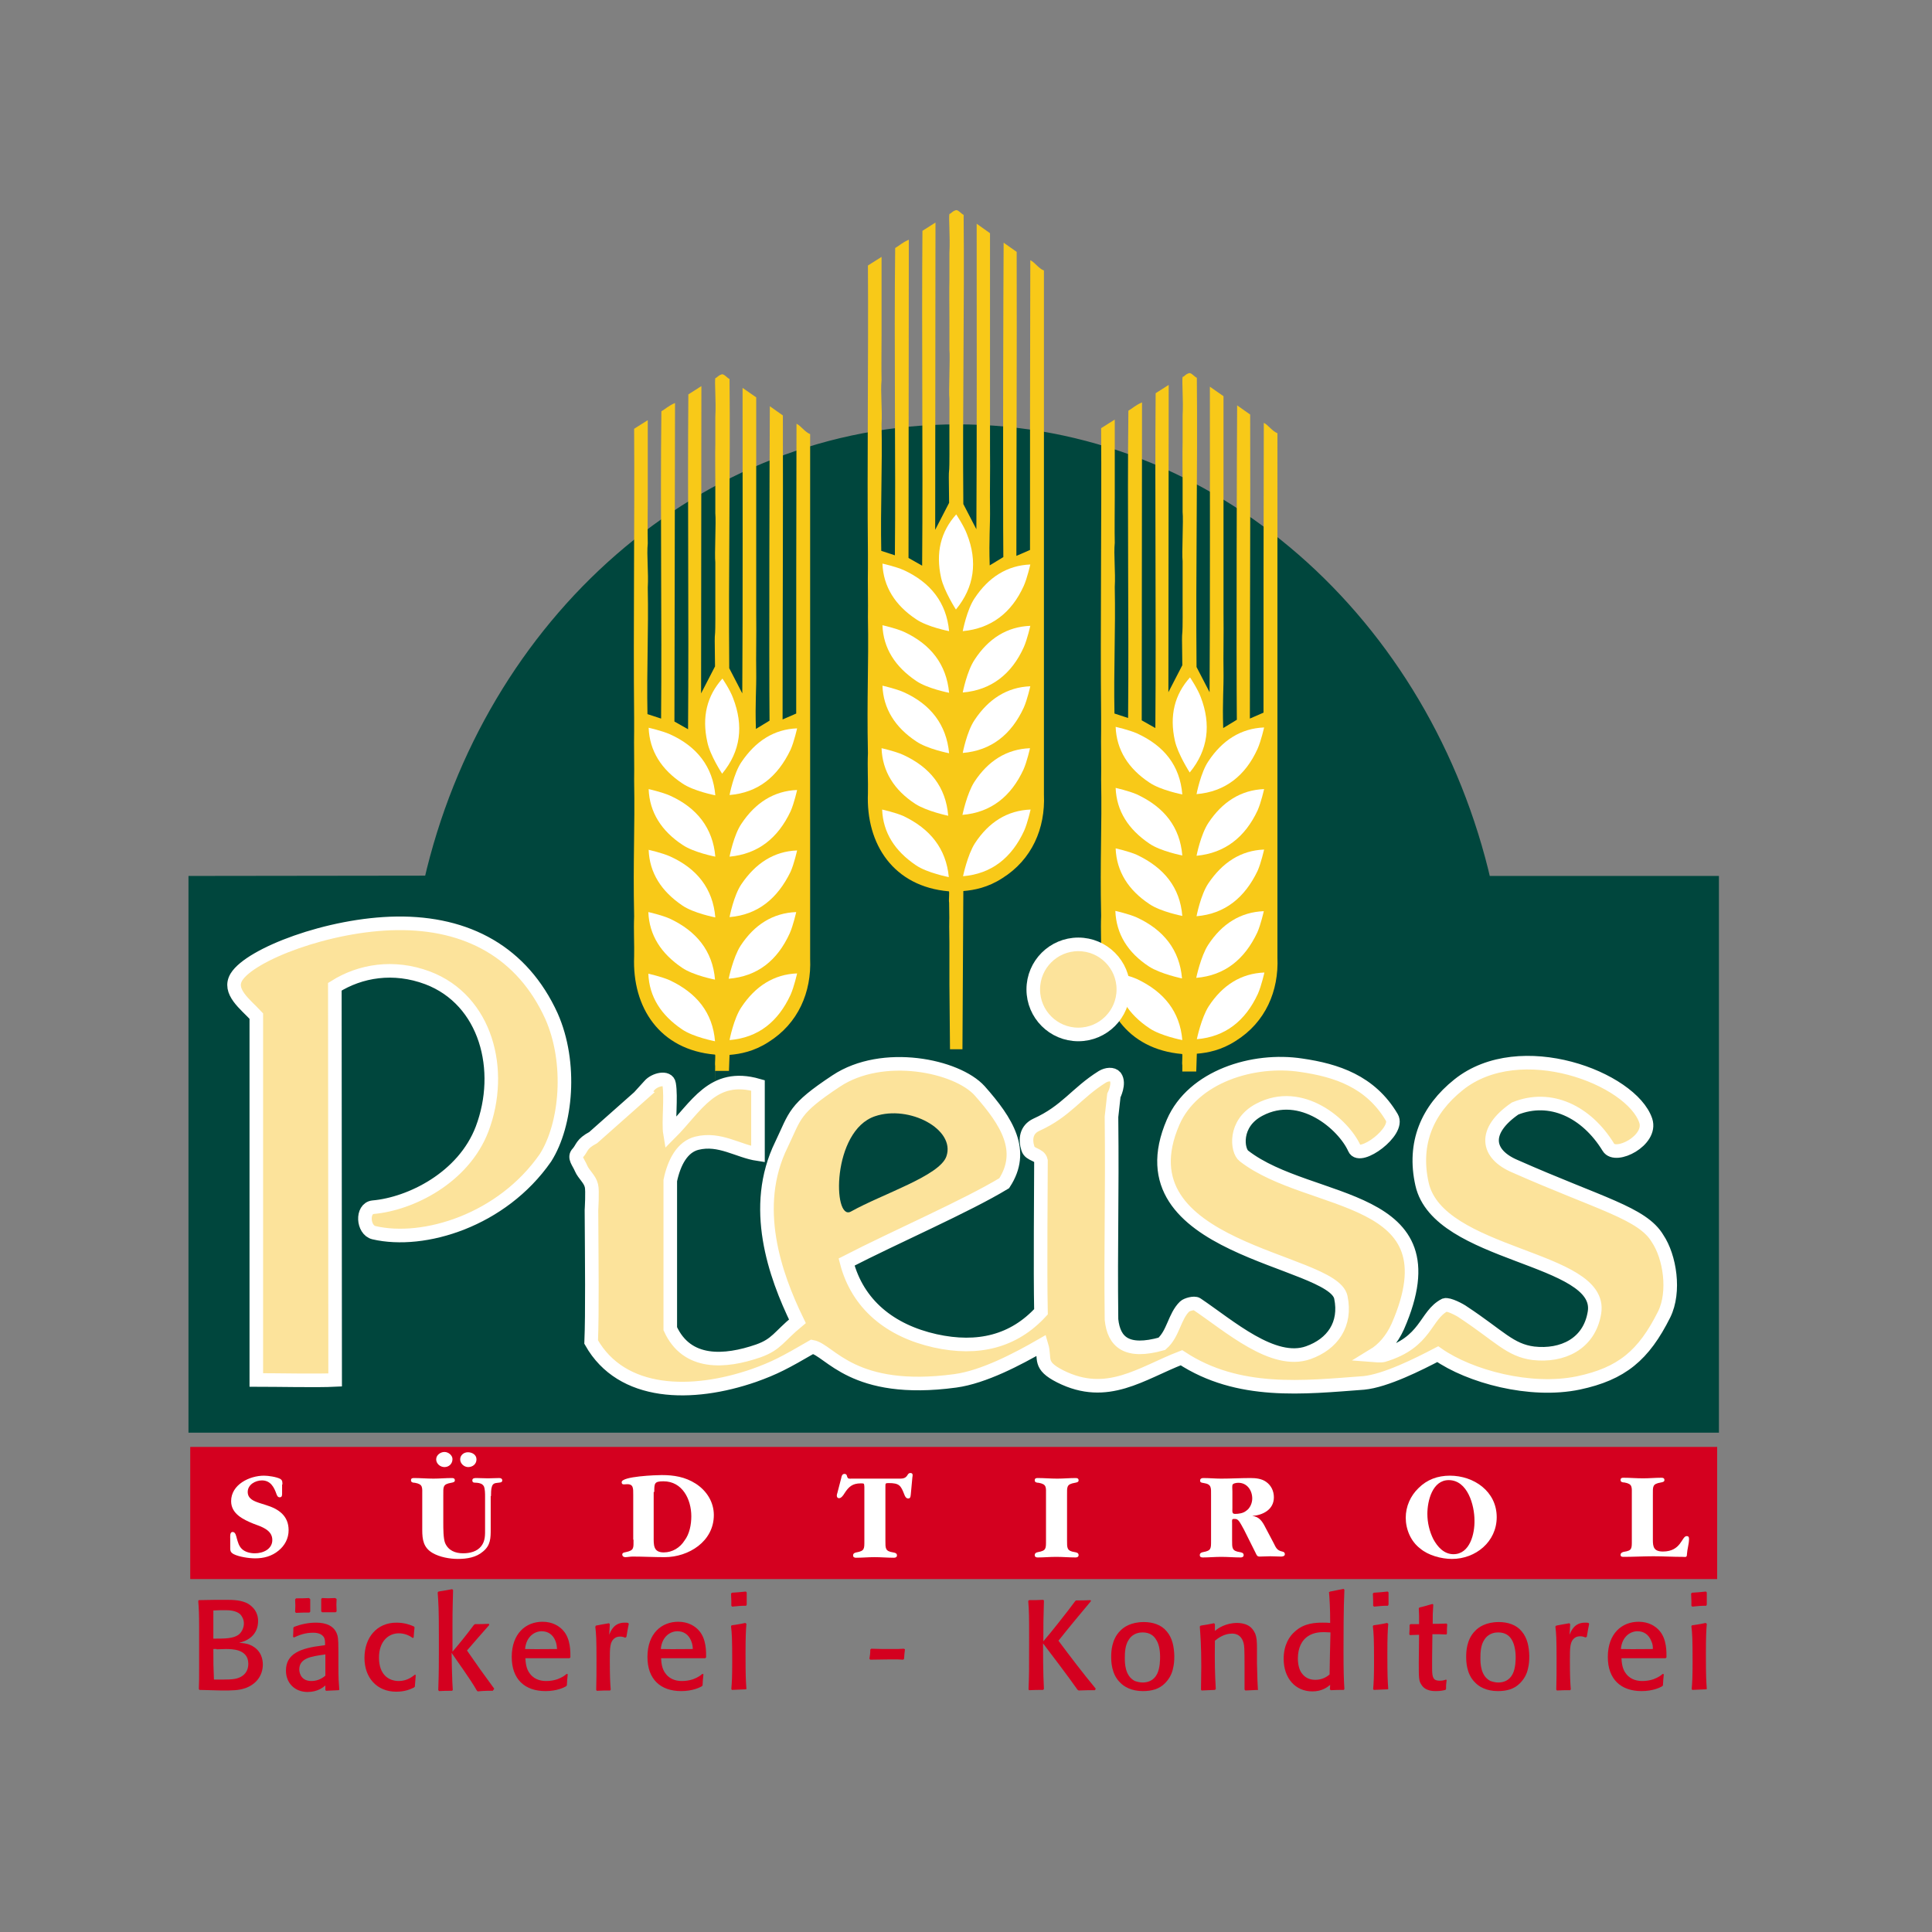 <?xml version="1.0" encoding="utf-8"?>
<!-- Generator: Adobe Illustrator 19.0.0, SVG Export Plug-In . SVG Version: 6.00 Build 0)  -->
<svg version="1.1" id="layer" xmlns="http://www.w3.org/2000/svg" xmlns:xlink="http://www.w3.org/1999/xlink" x="0px" y="0px"
	 viewBox="-153 -46 652 652" style="enable-background:new -153 -46 652 652;" xml:space="preserve">
<rect x="-153" y="-46" width="652" height="652" fill="#808080" stroke="none"/>
<style type="text/css">
	.st0{fill:#D4001F;}
	.st1{fill:#FFFFFF;}
	.st2{fill:#00463D;}
	.st3{fill:none;stroke:#00463D;stroke-width:4.584;stroke-miterlimit:3.864;}
	.st4{fill:#FCE39B;}
	.st5{fill:none;stroke:#FFFFFF;stroke-width:4.584;stroke-miterlimit:3.864;}
	.st6{fill:#F8C918;}
</style>
<rect x="-88.8" y="442.3" class="st0" width="515.3" height="44.6"/>
<path class="st1" d="M-57.7,455.1c0-0.8,0.1-1.5-0.7-2c-1.3-0.7-4.1-1.1-5.5-1.1c-4.9,0-11.1,3-11.1,8.6c0,4.3,4.1,6.2,7.5,7.6
	c2.7,1,6.4,2.1,6.4,5.5c0,3.1-3.1,4.5-5.9,4.5c-1.5,0-3.3-0.4-4.4-1.5c-1-1-1.3-2.2-1.7-3.6c-0.2-0.7-0.4-2.1-1.4-2.1
	c-1,0-0.8,1.6-0.8,2.4v2.4c0,1.4-0.1,2,1.2,2.7c1.8,0.9,5.1,1.4,7.2,1.4c2.9,0,5.6-0.7,7.9-2.6c2.1-1.7,3.4-4.1,3.4-6.9
	c0-4.9-3.4-7.2-7.7-8.5l-2.2-0.7c-1.8-0.6-3.9-1.4-3.9-3.7c0-2.5,2.6-3.9,4.8-3.9c2.9,0,4.1,2.3,4.9,4.6c0.2,0.5,0.4,1.1,1.1,1.1
	c0.9,0,0.8-0.9,0.8-1.6v-2.7H-57.7z"/>
<path class="st1" d="M12.7,458.8c0-0.8,0-2.3,0.3-3.1c0.3-1,0.9-1.2,2-1.3c0.6-0.1,1.5,0,1.5-0.8c0-0.6-0.5-0.8-1-0.8
	c-1.3,0-2.6,0.1-3.8,0.1c-1.3,0-2.6-0.1-3.9-0.1c-0.6,0-1.4,0-1.4,0.8c0,1,1,0.7,1.6,0.8c0.9,0.1,1.8,0.3,2.3,1.2
	c0.4,0.9,0.4,2.5,0.4,3.4v10.9c0,2.1,0.1,4.1-1.3,5.9c-1.4,1.8-3.8,2.4-6.1,2.4c-2.6,0-5-0.9-6.1-3.5c-0.6-1.5-0.6-4.9-0.6-6.7v-9.4
	c0-2.9-0.2-3.7,2.7-4.2c0.5-0.1,1.2-0.2,1.2-0.8c0-0.7-0.5-0.8-1-0.8c-2.1,0-4.1,0.2-6.2,0.2c-2.3,0-4.4-0.2-6.6-0.2
	c-0.6,0-1,0.1-1,0.8c0,0.7,0.8,0.8,1.3,0.8c2.8,0.5,2.5,1.5,2.5,4.2v11.7c0,3.3,0.4,6,3.5,7.8c2.4,1.4,5.8,2,8.5,2
	c3.1,0,6.2-0.5,8.5-2.5c2.6-2.1,2.6-4.6,2.6-7.6v-11.1H12.7z M5,449.1c1.5,0,2.8-1,2.8-2.6s-1.5-2.4-2.9-2.4s-2.6,1-2.6,2.4
	C2.3,447.9,3.6,449.1,5,449.1z M-3,449.1c1.5,0,2.7-1.1,2.7-2.7c0-1.3-1.4-2.4-2.7-2.4c-1.3,0-2.8,1-2.8,2.5
	C-5.8,447.9-4.5,449.1-3,449.1z"/>
<path class="st1" d="M67.8,457.5c0-2.9,0-3.6,3.1-3.6c6.4,0,9.4,6.1,9.4,11.8c0,2.8-0.6,6-2.3,8.2c-1.5,2.4-4.1,4-7,4
	c-3.6,0-3.4-2.6-3.4-5.4v-15H67.8z M60.8,473.6c0,2.9,0.2,3.6-2.6,4.2c-0.5,0.1-1.2,0.2-1.2,0.8c0,0.6,0.5,0.9,1,0.9
	c0.8,0,1.6-0.2,2.5-0.2c3.6,0,7.2,0.2,10.8,0.2c8.1,0,16.6-5.3,16.6-14.2c0-4.4-2.4-8.2-6.1-10.6c-3.6-2.3-7.4-2.9-11.5-2.9
	c-1.8,0-13.5,0.4-13.5,2.4c0,1,0.9,0.7,1.5,0.7c2.5-0.2,2.4,1.3,2.4,3.5V473.6z"/>
<path class="st1" d="M145.8,455.7c0-1.1,0-1.2,1.1-1.2c3.6,0,4.1,0.8,5.3,3.9c0.2,0.6,0.6,1.3,1.3,1.3c0.9,0,0.8-1,0.9-1.7l0.5-5.4
	c0.1-0.7,0.3-1.5-0.7-1.5c-0.5,0-0.8,0.4-1,0.8c-0.8,1.2-1.8,1.1-3.2,1.1h-15.4c-1.2,0-1.5,0.2-1.8-1c-0.1-0.4-0.4-0.6-0.8-0.6
	c-0.8,0-1,0.8-1.1,1.4l-1.3,5c-0.1,0.3-0.2,0.6-0.2,0.9c0,0.5,0.2,0.9,0.8,0.9c0.7,0,1.4-1,1.7-1.5c1.5-2.4,2.8-3.5,5.6-3.5
	c1.2,0,1.1,0,1.2,1.2v18.1c0,2.8,0.1,3.5-2.7,4c-0.5,0.1-1.1,0.3-1.1,1c0,0.6,0.4,0.8,1,0.8c2.1,0,4.1-0.2,6.2-0.2
	c2.3,0,4.4,0.2,6.6,0.2c0.5,0,1-0.2,1-0.8c0-0.8-0.8-0.9-1.3-1c-2.7-0.4-2.6-1.4-2.6-4v-18.2H145.8z"/>
<path class="st1" d="M207.1,458.6c0-2.9-0.2-3.7,2.7-4.2c0.5-0.1,1.2-0.2,1.2-0.8c0-0.7-0.5-0.8-1-0.8c-2.1,0-4.1,0.2-6.2,0.2
	c-2.3,0-4.4-0.2-6.6-0.2c-0.6,0-1,0.1-1,0.8c0,0.7,0.8,0.8,1.3,0.8c2.8,0.5,2.5,1.5,2.5,4.2v15.2c0,2.8,0.1,3.5-2.7,4
	c-0.5,0.1-1.1,0.3-1.1,1c0,0.6,0.4,0.8,1,0.8c2.1,0,4.1-0.2,6.2-0.2c2.3,0,4.4,0.2,6.6,0.2c0.5,0,1-0.2,1-0.8c0-0.8-0.8-0.9-1.3-1
	c-2.7-0.4-2.6-1.4-2.6-4V458.6z"/>
<path class="st1" d="M262.9,457.3c0-0.5-0.1-1.5,0-2.1c0.1-0.6,1.3-0.8,2-0.8c3,0,4.7,2.6,4.7,5.3c0,1.5-0.7,3.3-2.1,4.2
	c-1,0.8-2.5,1-3.7,1c-1.1,0-0.9-0.8-0.9-2V457.3z M274,469.4c-1-2-2.1-3.6-4.4-3.8c3.7-0.3,7.3-2.2,7.3-6.3c0-2.1-0.9-4-2.6-5.2
	c-1.5-1.1-3.5-1.3-5.3-1.3c-3.3,0-6.6,0.2-9.9,0.2c-2,0-3.9-0.2-6-0.2c-0.6,0-1.1,0.2-1.1,0.9s0.8,0.7,1.3,0.8
	c2.6,0.4,2.4,1.6,2.4,4.1v15.2c0,2.8,0.1,3.5-2.7,4c-0.5,0.1-1.1,0.3-1.1,1c0,0.6,0.4,0.8,1,0.8c2.1,0,4.1-0.2,6.2-0.2
	c2.3,0,4.4,0.2,6.6,0.2c0.5,0,1-0.2,1-0.8c0-0.8-0.8-0.9-1.3-1c-2.7-0.4-2.6-1.4-2.6-4v-5.8c0-0.8-0.2-1.4,0.6-1.4
	c0.5,0,1,0,1.4,0.4c0.7,0.6,1.5,2.4,2,3.2l3.9,7.8c0.4,0.8,0.5,1.3,1.4,1.3c1.2,0,2.4-0.1,3.6-0.1s2.4,0.1,3.6,0.1
	c0.5,0,1.3-0.1,1.3-0.8c0-0.6-0.4-0.8-0.9-0.9c-1.8-0.4-2.1-1.3-2.9-2.9L274,469.4z"/>
<path class="st1" d="M337.5,478.5c-3.2,0-5.4-2.5-6.8-5.1c-1.3-2.6-2-5.6-2-8.5c0-4.4,1.7-11.4,7.2-11.4c6.4,0,8.7,8.5,8.7,13.6
	C344.7,471.5,343.1,478.5,337.5,478.5z M337,480.1c8,0,15.1-5.8,15.1-14.1c0-8.7-7.7-14-15.8-14c-4.1,0-7.7,1.3-10.6,4.2
	c-2.7,2.6-4.3,6.2-4.3,10c0,3.9,1.7,8,4.9,10.4C329,478.9,333.4,480.1,337,480.1z"/>
<path class="st1" d="M397.7,473.8c0,2.8,0.1,3.5-2.7,3.9c-0.5,0.1-1.1,0.4-1.1,1c0,0.6,0.4,0.7,1,0.7c3.4,0,6.8-0.2,10.1-0.2
	c3.3,0,6.5,0.2,9.8,0.2c1,0,1.5,0.3,1.5-0.9c0.1-1.7,0.7-3.5,0.7-5.1c0-0.6-0.1-1-0.8-1c-1.7,0-1.8,5.2-8,5.2
	c-3.1,0-3.4-1.6-3.4-3.9v-15.2c0-2.9-0.2-3.7,2.7-4.2c0.5-0.1,1.2-0.2,1.2-0.8c0-0.7-0.5-0.8-1-0.8c-2.1,0-4.1,0.2-6.2,0.2
	c-2.3,0-4.4-0.2-6.6-0.2c-0.6,0-1,0.1-1,0.8c0,0.7,0.8,0.8,1.3,0.8c2.8,0.5,2.5,1.5,2.5,4.2L397.7,473.8L397.7,473.8z"/>
<path class="st2" d="M346.2,251.9h78.6v183.3H-87.1V251.9l79.4-0.1c20-87.5,92-152.3,177.8-152.3c85.9,0,157.8,64.9,177.9,152.6
	L346.2,251.9z"/>
<path class="st3" d="M346.2,251.9h78.6v183.3H-87.1V251.9l79.4-0.1c20-87.5,92-152.3,177.8-152.3c85.9,0,157.8,64.9,177.9,152.6
	L346.2,251.9z"/>
<path class="st4" d="M63.9,323.1l-0.2-0.1c0.8-0.9,1.6-1.7,2.5-2.7c1.7-2,6.2-3.1,6.6-0.5c0.8,4.4-0.3,13.1,0.3,16.7
	c9-9,14.3-20.6,29.7-16.2v23.2c-6.7-1-12.9-5.6-20.6-3.7c-4.9,1.2-7.7,6.4-9,12.6c0,13.8,0,35.7,0,50c5.6,12.3,18.4,11.4,29.7,7.5
	c6.2-2.2,6.9-4.8,13.2-10c-7.6-15.6-15.7-38.6-5.4-59.6c4.8-10,4-11.9,18.5-21.5c15.7-10.4,40.7-5.2,48.4,3.3
	c9.3,10.5,15.4,20.3,8.3,31.2c-12.7,7.7-36.9,18.2-53.2,26.6c3.7,14.3,14.7,23.2,29.9,26.6c14.5,3.2,26.5,0.2,35.7-9.8
	c-0.3-14.8,0-40.7,0-51c-0.5-2.3-3.7-1.8-4.4-4.1c-1-3.1-0.6-6.4,2.8-8c10.2-4.6,13.5-10.7,22.3-16.2c1.5-0.9,3.5-1.1,4.4,0
	c1.6,2.2-0.5,6.3-0.5,6.3l-0.8,7.2c0.3,28.2-0.3,41.7,0,68.4c0.8,7.7,5.2,11.5,17,8.2c3.9-3.4,4.2-9.2,7.7-12.6
	c0.6-0.6,3.2-1.4,4.1-0.8c11,7.4,25.8,20.6,37.6,16.4c8.2-2.9,12.9-9.6,11-18.7c-2.8-13.1-75.3-15.9-56.6-59.1
	c6.7-15.4,27-21.7,43.3-19.2c11.7,1.7,23.3,5.4,30.5,17.6c2.8,4.7-10.8,14.7-12.6,10.5c-3.6-8.1-17.9-20.6-32.1-13.1
	c-8.8,4.6-7.5,13.9-5.2,15.6c22.5,17.5,71.9,11.9,51.9,57.6c-2,4.4-4.9,7.7-8.2,9.7c0,0,2.5,0.2,3.3,0c14.8-4.4,14-13.5,20.8-17
	c1.2-0.4,5.1,1.6,6.3,2.5c12.1,8,15.7,12.8,23.6,13.8c9.7,1.1,18.9-3.1,20.6-13.8c3-18.9-52.7-18.7-58.2-43.3
	c-3.1-13.8,1.8-25.1,12.3-33.5c20.8-16.7,58.4-2.2,63.2,12.1c2.2,6.7-10.2,13-12.6,9c-7.4-12.1-19.6-17.9-31.5-13.1
	c-11,7.6-9.7,15.4,0,19.5c28.7,12.7,43,15.8,48.1,24.4c4.1,6.1,6,17.9,2.2,25.6c-6.9,13.8-14.3,20-28.9,23.1
	c-16.3,3.4-36.8-2.2-47.5-9.7c-6.3,3.3-17.6,9-25,9.7c-20.2,1.5-42.3,4.1-61.5-8.5c-13.5,5.2-25,14.3-40.9,6.3
	c-7.5-3.8-4.9-5.8-6.3-10.5c-8,4.6-19.5,10.7-29.1,12c-34.7,4.7-42.3-10.4-48.3-11.5c-9.3,5.4-12.7,7.2-19.7,9.7
	c-20.8,7.2-44.6,7-54.9-11.3c0.4-10,0.2-26.7,0.1-44.5c0,0,0.4-6.7,0-8.2c-0.5-2.3-2.6-3.8-3.5-5.9c-0.8-2-2.6-3.7-1.1-5.2
	c1.6-1.8,1.1-3,5.2-5.2L63.9,323.1z"/>
<path class="st5" d="M63.9,323.1l-0.2-0.1c0.8-0.9,1.6-1.7,2.5-2.7c1.7-2,6.2-3.1,6.6-0.5c0.8,4.4-0.3,13.1,0.3,16.7
	c9-9,14.3-20.6,29.7-16.2v23.2c-6.7-1-12.9-5.6-20.6-3.7c-4.9,1.2-7.7,6.4-9,12.6c0,13.8,0,35.7,0,50c5.6,12.3,18.4,11.4,29.7,7.5
	c6.2-2.2,6.9-4.8,13.2-10c-7.6-15.6-15.7-38.6-5.4-59.6c4.8-10,4-11.9,18.5-21.5c15.7-10.4,40.7-5.2,48.4,3.3
	c9.3,10.5,15.4,20.3,8.3,31.2c-12.7,7.7-36.9,18.2-53.2,26.6c3.7,14.3,14.7,23.2,29.9,26.6c14.5,3.2,26.5,0.2,35.7-9.8
	c-0.3-14.8,0-40.7,0-51c-0.5-2.3-3.7-1.8-4.4-4.1c-1-3.1-0.6-6.4,2.8-8c10.2-4.6,13.5-10.7,22.3-16.2c1.5-0.9,3.5-1.1,4.4,0
	c1.6,2.2-0.5,6.3-0.5,6.3l-0.8,7.2c0.3,28.2-0.3,41.7,0,68.4c0.8,7.7,5.2,11.5,17,8.2c3.9-3.4,4.2-9.2,7.7-12.6
	c0.6-0.6,3.2-1.4,4.1-0.8c11,7.4,25.8,20.6,37.6,16.4c8.2-2.9,12.9-9.6,11-18.7c-2.8-13.1-75.3-15.9-56.6-59.1
	c6.7-15.4,27-21.7,43.3-19.2c11.7,1.7,23.3,5.4,30.5,17.6c2.8,4.7-10.8,14.7-12.6,10.5c-3.6-8.1-17.9-20.6-32.1-13.1
	c-8.8,4.6-7.5,13.9-5.2,15.6c22.5,17.5,71.9,11.9,51.9,57.6c-2,4.4-4.9,7.7-8.2,9.7c0,0,2.5,0.2,3.3,0c14.8-4.4,14-13.5,20.8-17
	c1.2-0.4,5.1,1.6,6.3,2.5c12.1,8,15.7,12.8,23.6,13.8c9.7,1.1,18.9-3.1,20.6-13.8c3-18.9-52.7-18.7-58.2-43.3
	c-3.1-13.8,1.8-25.1,12.3-33.5c20.8-16.7,58.4-2.2,63.2,12.1c2.2,6.7-10.2,13-12.6,9c-7.4-12.1-19.6-17.9-31.5-13.1
	c-11,7.6-9.7,15.4,0,19.5c28.7,12.7,43,15.8,48.1,24.4c4.1,6.1,6,17.9,2.2,25.6c-6.9,13.8-14.3,20-28.9,23.1
	c-16.3,3.4-36.8-2.2-47.5-9.7c-6.3,3.3-17.6,9-25,9.7c-20.2,1.5-42.3,4.1-61.5-8.5c-13.5,5.2-25,14.3-40.9,6.3
	c-7.5-3.8-4.9-5.8-6.3-10.5c-8,4.6-19.5,10.7-29.1,12c-34.7,4.7-42.3-10.4-48.3-11.5c-9.3,5.4-12.7,7.2-19.7,9.7
	c-20.8,7.2-44.6,7-54.9-11.3c0.4-10,0.2-26.7,0.1-44.5c0,0,0.4-6.7,0-8.2c-0.5-2.3-2.6-3.8-3.5-5.9c-0.8-2-2.6-3.7-1.1-5.2
	c1.6-1.8,1.1-3,5.2-5.2L63.9,323.1z"/>
<path class="st4" d="M31.1,344.7C16.4,365.9-10,373.9-26.8,370c-3.8-0.9-4.2-8.2-0.3-8.6c12.6-1.1,30.5-9.9,36.8-26.4
	c7.5-19.8,1.4-43.5-18.4-51c-11.5-4.3-22.7-2.4-31.3,3l0.1,132.7c-5.8,0.3-19.5,0-26.6,0V296.9c-3.7-4-9.7-8.3-6.7-13.2
	c4.7-7.6,31.1-17.8,54.1-18.1c23.8-0.3,42.4,9.8,52.2,31.3C40.1,312.7,38.2,333.5,31.1,344.7z"/>
<path class="st5" d="M31.1,344.7C16.4,365.9-10,373.9-26.8,370c-3.8-0.9-4.2-8.2-0.3-8.6c12.6-1.1,30.5-9.9,36.8-26.4
	c7.5-19.8,1.4-43.5-18.4-51c-11.5-4.3-22.7-2.4-31.3,3l0.1,132.7c-5.8,0.3-19.5,0-26.6,0V296.9c-3.7-4-9.7-8.3-6.7-13.2
	c4.7-7.6,31.1-17.8,54.1-18.1c23.8-0.3,42.4,9.8,52.2,31.3C40.1,312.7,38.2,333.5,31.1,344.7z"/>
<path class="st2" d="M142.3,330.7c11.5-3.9,27.2,4.4,24.1,13.5c-2.2,6.6-21.6,12.7-32.3,18.7C128,366.1,127.7,335.6,142.3,330.7z"/>
<circle class="st2" cx="211" cy="288.1" r="22"/>
<path class="st6" d="M250.9,309.6c3.7-0.3,8.3-1.2,13.1-4.3c10.1-6.3,14.6-16.9,14.1-28.2V100.2c-1.8-0.7-3.1-2.8-4.6-3.5
	c-0.1,32.8-0.1,67-0.1,97.8l-4.6,2c0-34.3,0.2-69.1,0.1-102.6l-4.4-3.1c-0.1,12.8-0.3,86.2-0.1,106.1l-4.6,2.8
	c-0.3-9.1,0.2-12.8,0.1-19.8c-0.1-3.5,0.1-12.2,0-19.1v-12.8V87.7l-4.6-3.2c0,27.3,0.1,74.1-0.1,103.1l-4.4-8.5
	c-0.3-32.5,0.4-67.6,0.1-97.6c-0.8-0.3-2-2-2.8-1.5c-1.2,0.4-1.4,1.1-2,1.2c-0.3,1.3,0.3,7.8,0,13.1v4v5.1c-0.1,2.5,0,11.3,0,13.2
	v10.2c0.3,2.6-0.3,14.1,0,16.6v13.1c0.1,19.5-0.4,3.4-0.1,22l-4.7,9.1l0.1-103.7l-4.4,2.8c-0.3,35.3,0.2,74.5-0.1,113l-4.6-2.6
	l0.1-107.3c-2.3,1-3.2,2-4.6,2.8c-0.4,32.8,0.2,71.8-0.1,103.7l-4.6-1.5c-0.3-14.8,0.4-28.2,0.1-42.7c0.3-5-0.4-11,0-14.9
	c-0.1-4.1,0-11.7,0-15.2c0-7,0-17.2,0-26.4l-4.6,2.9c0.2,31.4-0.3,66.4,0,97.4v4.8c-0.1,3.7,0.1,12.2,0,16.4c0.3,16.6-0.4,26.4,0,46
	c-0.2,4.6,0.1,9.7,0,13.5c-0.7,17.3,8.7,31.5,27.3,33.1c0.3,0-0.1,3.1,0.1,3.8c0.3,20.1-0.3-21.1,0-0.3v2.4h4.7L250.9,309.6z"/>
<path class="st1" d="M271.5,289.4c1.2-2.7,2.2-7.2,2.2-7.2c-7.8,0.3-14.1,4.2-18.8,11.4c-2.5,3.9-4,11.1-4,11.1
	C260.5,303.9,267.3,298.5,271.5,289.4z"/>
<path class="st1" d="M230.7,284.4c-2.7-1.2-7.2-2.2-7.2-2.2c0.3,7.8,4.3,14.1,11.4,18.8c3.8,2.6,11.1,4,11.1,4
	C245.2,295.4,239.8,288.7,230.7,284.4z"/>
<path class="st1" d="M271.3,268.7c1.2-2.7,2.2-7.2,2.2-7.2c-7.8,0.3-14.1,4.2-18.8,11.4c-2.5,3.9-4,11.1-4,11.1
	C260.3,283.2,267,277.8,271.3,268.7z"/>
<path class="st1" d="M271.4,247.9c1.2-2.7,2.2-7.2,2.2-7.2c-7.8,0.3-14,4.3-18.8,11.4c-2.6,3.8-4,11.1-4,11.1
	C260.4,262.4,267.1,256.9,271.4,247.9z"/>
<path class="st1" d="M271.4,227.5c1.2-2.7,2.2-7.2,2.2-7.2c-7.8,0.3-14.1,4.3-18.8,11.4c-2.6,3.9-4,11.1-4,11.1
	C260.4,241.9,267.2,236.5,271.4,227.5z"/>
<path class="st1" d="M271.4,206.7c1.2-2.7,2.2-7.2,2.2-7.2c-7.8,0.3-14.1,4.3-18.8,11.4c-2.6,3.8-4,11.1-4,11.1
	C260.4,221.2,267.3,215.8,271.4,206.7z"/>
<path class="st1" d="M230.6,263.6c-2.7-1.2-7.2-2.2-7.2-2.2c0.3,7.8,4.2,14.1,11.4,18.8c3.9,2.5,11.1,4,11.1,4
	C245.1,274.6,239.7,267.8,230.6,263.6z"/>
<path class="st1" d="M230.7,242.5c-2.7-1.2-7.2-2.2-7.2-2.2c0.3,7.8,4.3,14.1,11.4,18.8c3.8,2.6,11.1,4,11.1,4
	C245.2,253.5,239.9,246.9,230.7,242.5z"/>
<path class="st1" d="M230.7,222.1c-2.7-1.2-7.2-2.2-7.2-2.2c0.3,7.8,4.3,14,11.4,18.8c3.8,2.6,11.1,4,11.1,4
	C245.2,233.1,239.9,226.4,230.7,222.1z"/>
<path class="st1" d="M230.7,201.5c-2.7-1.2-7.2-2.2-7.2-2.2c0.3,7.8,4.3,14.1,11.4,18.8c3.8,2.6,11.1,4,11.1,4
	C245.2,212.4,239.9,205.7,230.7,201.5z"/>
<path class="st1" d="M252.2,189.2c-1-2.7-3.6-6.6-3.6-6.6c-5.2,5.8-7,12.9-5.1,21.4c1,4.5,5,10.7,5,10.7
	C254.7,207.2,255.8,198.5,252.2,189.2z"/>
<path class="st6" d="M172.1,254.7c3.7-0.3,8.3-1.2,13.1-4.3c10.1-6.3,14.6-16.9,14.1-28.2V45.3c-1.8-0.7-3.1-2.8-4.6-3.5
	c-0.1,32.8-0.1,67-0.1,97.8l-4.6,2c0-34.3,0.2-69.1,0.1-102.6l-4.4-3.1c-0.1,12.8-0.3,86.2-0.1,106.1l-4.6,2.8
	c-0.3-9.1,0.2-12.8,0.1-19.8c-0.1-3.5,0.1-12.2,0-19.1V92.9V32.7l-4.5-3.2c0,27.3,0.1,74.1-0.1,103.1l-4.4-8.5
	c-0.3-32.5,0.4-67.6,0.1-97.6c-0.8-0.3-2-2-2.8-1.5c-1.2,0.4-1.4,1.1-2,1.2c-0.3,1.3,0.3,7.8,0,13.1v4v5.1c-0.1,2.5,0,11.3,0,13.2
	V72c0.3,2.6-0.3,14.1,0,16.6v13.1c0.1,19.5-0.4,3.4-0.1,22l-4.7,9.1l0.1-103.7l-4.4,2.8c-0.3,35.3,0.2,74.5-0.1,113l-4.6-2.6
	l0.1-107.4c-2.3,1-3.2,2-4.6,2.8c-0.4,32.8,0.2,71.8-0.1,103.7l-4.6-1.5c-0.3-14.8,0.4-28.2,0.1-42.7c0.3-5-0.4-11,0-14.9
	c-0.1-4.1,0-11.7,0-15.2c0-7,0-17.2,0-26.4l-4.6,2.9c0.2,31.4-0.3,66.4,0,97.4v4.8c-0.1,3.7,0.1,12.2,0,16.4c0.3,16.6-0.4,26.4,0,46
	c-0.2,4.6,0.1,9.7,0,13.5c-0.7,17.3,8.7,31.5,27.3,33.1c0.3,0-0.1,3.1,0.1,3.8c0.3,20.1-0.2-7.1,0.1,13.6v14.1l0.2,21.8h4.2
	L172.1,254.7z"/>
<path class="st1" d="M192.6,234.4c1.2-2.7,2.2-7.2,2.2-7.2c-7.8,0.3-14.1,4.2-18.8,11.4c-2.5,3.9-4,11.1-4,11.1
	C181.6,248.9,188.4,243.5,192.6,234.4z"/>
<path class="st1" d="M151.9,229.4c-2.7-1.2-7.2-2.2-7.2-2.2c0.3,7.8,4.3,14,11.4,18.8c3.8,2.6,11.1,4,11.1,4
	C166.3,240.4,160.9,233.7,151.9,229.4z"/>
<path class="st1" d="M192.4,213.7c1.2-2.7,2.2-7.2,2.2-7.2c-7.8,0.3-14.1,4.2-18.8,11.4c-2.5,3.9-4,11.1-4,11.1
	C181.4,228.2,188.2,222.8,192.4,213.7z"/>
<path class="st1" d="M192.5,192.8c1.2-2.7,2.2-7.2,2.2-7.2c-7.8,0.3-14.1,4.3-18.8,11.4c-2.6,3.8-4,11.1-4,11.1
	C181.5,207.3,188.3,201.9,192.5,192.8z"/>
<path class="st1" d="M192.5,172.4c1.2-2.7,2.2-7.2,2.2-7.2c-7.8,0.3-14.1,4.2-18.8,11.4c-2.6,3.9-4,11.1-4,11.1
	C181.5,186.9,188.4,181.5,192.5,172.4z"/>
<path class="st1" d="M192.5,151.7c1.2-2.7,2.2-7.2,2.2-7.2c-7.8,0.3-14.1,4.3-18.8,11.4c-2.6,3.8-4,11.1-4,11.1
	C181.5,166.1,188.4,160.8,192.5,151.7z"/>
<path class="st1" d="M151.7,208.7c-2.7-1.2-7.2-2.2-7.2-2.2c0.3,7.8,4.2,14.1,11.4,18.8c3.9,2.5,11.1,4,11.1,4
	C166.2,219.6,160.9,212.9,151.7,208.7z"/>
<path class="st1" d="M152,187.6c-2.7-1.2-7.2-2.2-7.2-2.2c0.3,7.8,4.3,14.1,11.4,18.8c3.8,2.6,11.1,4,11.1,4
	C166.4,198.6,161.1,191.7,152,187.6z"/>
<path class="st1" d="M152,167.2c-2.7-1.2-7.2-2.2-7.2-2.2c0.3,7.8,4.3,14,11.4,18.8c3.8,2.6,11.1,4,11.1,4
	C166.4,178.2,161.1,171.4,152,167.2z"/>
<path class="st1" d="M152,146.4c-2.7-1.2-7.2-2.2-7.2-2.2c0.3,7.8,4.3,14.1,11.4,18.8c3.8,2.6,11.1,4,11.1,4
	C166.4,157.4,161.1,150.6,152,146.4z"/>
<path class="st1" d="M173.3,134.2c-1-2.7-3.6-6.6-3.6-6.6c-5.2,5.8-7,12.9-5.1,21.4c1,4.5,5,10.7,5,10.7
	C175.8,152.2,177,143.5,173.3,134.2z"/>
<path class="st6" d="M93.2,310c3.7-0.3,8.3-1.2,13.1-4.3c10.1-6.3,14.6-16.9,14.1-28.2V100.5c-1.8-0.7-3.1-2.8-4.6-3.5
	c-0.1,32.8-0.1,67-0.1,97.8l-4.6,2c0-34.3,0.2-69.1,0.1-102.6l-4.4-3.1c-0.1,12.8-0.3,86.2-0.1,106.1l-4.6,2.8
	c-0.3-9.1,0.2-12.8,0.1-19.8c-0.1-3.5,0.1-12.2,0-19.1v-12.8V88.1l-4.6-3.2c0,27.3,0.1,74.1-0.1,103.1l-4.4-8.5
	c-0.3-32.5,0.4-67.6,0.1-97.6c-0.8-0.3-2-2-2.8-1.5c-1.2,0.4-1.4,1.1-2,1.2c-0.3,1.3,0.3,7.8,0,13.1v4v5.1c-0.1,2.5,0,11.3,0,13.2
	v10.2c0.3,2.6-0.3,14.1,0,16.6v13.1c0.1,19.5-0.4,3.4-0.1,22l-4.7,9.1l0.1-103.7l-4.4,2.8c-0.3,35.3,0.2,74.5-0.1,113l-4.6-2.6
	l0.2-107.5c-2.3,1-3.2,2-4.6,2.8c-0.4,32.8,0.2,71.8-0.1,103.7l-4.6-1.5c-0.3-14.8,0.4-28.2,0.1-42.7c0.3-5-0.4-11,0-14.9
	c-0.1-4.1,0-11.7,0-15.2c0-7,0-17.2,0-26.4l-4.6,2.9c0.2,31.4-0.3,66.4,0,97.4v4.8c-0.1,3.7,0.1,12.2,0,16.4c0.3,16.6-0.4,26.4,0,46
	c-0.2,4.6,0.1,9.7,0,13.5c-0.7,17.3,8.7,31.5,27.3,33.1c0.3,0-0.1,3.1,0.1,3.8c0.3,20.1-0.4-21.4-0.1-0.6v1.7v0.6h4.7L93.2,310z"/>
<path class="st1" d="M113.8,289.7c1.2-2.7,2.2-7.2,2.2-7.2c-7.8,0.3-14.1,4.3-18.8,11.4c-2.6,3.8-4,11.1-4,11.1
	C102.9,304.2,109.6,298.8,113.8,289.7z"/>
<path class="st1" d="M73,284.8c-2.7-1.2-7.2-2.2-7.2-2.2c0.3,7.8,4.3,14,11.4,18.8c3.8,2.6,11.1,4,11.1,4
	C87.5,295.7,82.1,289.1,73,284.8z"/>
<path class="st1" d="M113.5,269c1.2-2.7,2.2-7.2,2.2-7.2c-7.8,0.3-14.1,4.2-18.8,11.4c-2.5,3.9-4,11.1-4,11.1
	C102.6,283.5,109.3,278.2,113.5,269z"/>
<path class="st1" d="M113.8,248.2c1.2-2.7,2.2-7.2,2.2-7.2c-7.8,0.3-14,4.3-18.8,11.4c-2.6,3.8-4,11.1-4,11.1
	C102.8,262.7,109.4,257.2,113.8,248.2z"/>
<path class="st1" d="M113.8,227.8c1.2-2.7,2.2-7.2,2.2-7.2c-7.8,0.3-14.1,4.3-18.8,11.4c-2.6,3.8-4,11.1-4,11.1
	C102.8,242.2,109.5,236.9,113.8,227.8z"/>
<path class="st1" d="M113.8,207c1.2-2.7,2.2-7.2,2.2-7.2c-7.8,0.3-14,4.3-18.8,11.4c-2.6,3.8-4,11.1-4,11.1
	C102.8,221.5,109.4,216.2,113.8,207z"/>
<path class="st1" d="M73,264c-2.7-1.2-7.2-2.2-7.2-2.2c0.3,7.8,4.3,14,11.4,18.8c3.8,2.6,11.1,4,11.1,4C87.5,274.9,82,268.2,73,264z
	"/>
<path class="st1" d="M73.1,243c-2.7-1.2-7.2-2.2-7.2-2.2c0.3,7.8,4.3,14,11.4,18.8c3.8,2.6,11.1,4,11.1,4
	C87.6,253.9,82.2,247.1,73.1,243z"/>
<path class="st1" d="M73.1,222.5c-2.7-1.2-7.2-2.2-7.2-2.2c0.3,7.8,4.3,14.1,11.4,18.8c3.8,2.6,11.1,4,11.1,4
	C87.6,233.5,82.2,226.6,73.1,222.5z"/>
<path class="st1" d="M73.1,201.8c-2.7-1.2-7.2-2.2-7.2-2.2c0.3,7.8,4.3,14.1,11.4,18.8c3.8,2.6,11.1,4,11.1,4
	C87.6,212.8,82.2,205.9,73.1,201.8z"/>
<path class="st1" d="M94.4,189.6c-1-2.8-3.6-6.6-3.6-6.6c-5.2,5.8-7,12.9-5.1,21.4c0.9,4.5,5,10.7,5,10.7
	C97,207.5,98,198.9,94.4,189.6z"/>
<circle class="st4" cx="210.9" cy="287.9" r="15.2"/>
<circle class="st5" cx="210.9" cy="287.9" r="15.2"/>
<path class="st0" d="M-81,497.5c1.3-0.1,2.7-0.1,4-0.1c1,0,3.6,0,5.1,1.4c0.7,0.8,1.2,1.8,1.2,3.1c0,1.4-0.7,2.9-1.7,3.7
	c-1.8,1.4-4.7,1.4-8.6,1.4C-81,507.1-81,497.5-81,497.5z M-79.9,510.6c2.4-0.1,2.7-0.1,3.1-0.1c2.1,0,7.6,0,7.6,5
	c0,2.2-1.1,3.9-3.2,4.7c-1.6,0.7-4.3,0.6-7.5,0.6h-0.9c-0.2-4.7-0.2-5.4-0.2-10.3H-79.9z M-78.1,524.5c3.4,0,5.6,0,7.9-0.8
	c3.4-1.2,5.9-4,5.9-8c0-1.5-0.4-4.8-4.1-6.5c-1.5-0.7-3-0.7-3.9-0.8c6-1.4,6.4-5.8,6.4-7.3c0-3.2-1.8-4.9-3.4-5.9
	c-2.2-1.2-4.8-1.3-7.4-1.3c-1.1,0-2.5,0-3.4,0l-5.8,0.1l-0.2,0.3c0.2,2.3,0.3,4.5,0.3,9c0,2.1,0,11,0,12.8c0,3.9,0,5.9-0.1,7.9
	l0.2,0.3L-78.1,524.5z"/>
<path class="st0" d="M-43.2,512.3v7.2c-0.5,0.4-2.1,1.8-4.7,1.8c-4.1,0-4.1-3.7-4.1-3.9c0-3.8,4-4.4,8.3-5L-43.2,512.3z
	 M-38.8,511.3c0-1.8,0-4.1-0.3-5.3c-0.9-3.4-4-4.4-7.2-4.4c-2.6,0-5,0.5-7.4,1.4l-0.3,0.3c0,0.9,0,1.1-0.1,3.1l0.3,0.2
	c1.8-0.8,3.7-1.6,6.5-1.6c2.2,0,3.1,0.8,3.6,1.5c0.4,0.7,0.4,1.5,0.4,2.7l-0.7,0.1c-7.7,0.9-12.5,2.8-12.5,8.5c0,4.2,3,7.2,7.3,7.2
	c3.3,0,5.2-1.5,6-2.2v1.5l0.2,0.3c2-0.1,2.4-0.1,4.3-0.2l0.2-0.2c-0.2-2.8-0.3-3.3-0.3-8.5v-4.4H-38.8z M-48.7,493.3
	c-2,0.1-2.3,0.1-4.4,0.1l-0.3,0.4c0.1,1.8,0.1,2.5,0,4.2l0.3,0.3c2-0.1,2.3-0.1,4.5-0.1l0.3-0.3c0-1.5,0-2.2,0-4.2L-48.7,493.3z
	 M-39.9,493.3c-2.1,0.1-2.6,0.1-4.4,0l-0.3,0.3c0,1.6,0,2.3,0,4.2l0.3,0.3c2.1,0,2.6,0,4.6,0l0.3-0.3c-0.1-2.1-0.1-2.7,0-4.2
	L-39.9,493.3z"/>
<path class="st0" d="M-12.9,519.1c-0.8,0.6-2.6,2.2-5.5,2.2c-3.4,0-6.7-2.1-6.7-7.9c0-5.4,3.1-8.2,6.7-8.2c1.7,0,3.4,0.6,4.7,1.6
	l0.3-0.2c0.1-1.3,0.1-1.8,0.3-3.4l-0.2-0.3c-1.1-0.5-3.1-1.3-5.9-1.3c-6.7,0-10.8,5.1-10.8,11.9c0,6.7,4.2,11.4,10.7,11.4
	c3,0,4.7-0.8,6-1.4l0.3-0.3c0.1-1.7,0.2-2,0.3-3.8L-12.9,519.1z"/>
<path class="st0" d="M13.8,523.9c-4.1-5.6-5.2-7.1-9.2-12.9c3.2-3.7,3.8-4.4,7.5-8.6L12,502c-2.4,0.1-3.4,0.1-4.7,0.1l-0.4,0.3
	c-2.3,3.1-4.7,6.1-7.2,9v-8.8c0-5.5,0.1-7.6,0.2-12l-0.3-0.3c-2.2,0.4-2.6,0.5-4.6,0.8l-0.3,0.3c0.3,3.9,0.4,6.2,0.4,14.1
	c0,2.3,0,4.5,0,6.8c0,6.3-0.1,9.3-0.2,12.1l0.3,0.3c2-0.1,2.3-0.1,4.4-0.1l0.2-0.3c-0.1-1.5-0.2-3.3-0.3-7.3l-0.1-5.2
	c1.8,2.7,6.3,8.8,8.5,12.7l0.3,0.3c1.3-0.1,2.3-0.2,3.3-0.2h1.8L13.8,523.9z"/>
<path class="st0" d="M35,510.5c-3.9,0-5.5,0.1-10.8,0c0.4-4.3,3.3-6,5.6-6c2,0,3.8,1,4.7,3.4C34.9,508.9,34.9,509.9,35,510.5z
	 M38.2,518.9c-0.5,0.5-1.5,1.2-3.1,1.8c-1.2,0.4-2.5,0.6-3.7,0.6c-1.3,0-3.8-0.2-5.5-2.4c-1.4-1.7-1.5-3.9-1.6-5.3c7,0,8.2,0,14.9,0
	l0.3-0.3c0-1.8,0.1-6.2-2.4-9c-1.3-1.5-3.6-3-7-3c-5.6,0-10.4,3.9-10.4,11.9c0,7.5,4.4,11.5,11.4,11.5c3.8,0,6.2-1.2,6.9-1.6
	l0.3-0.3c0.1-1.6,0.1-2.1,0.3-3.8L38.2,518.9z"/>
<path class="st0" d="M58.4,506.4c0.3-1.8,0.4-2.4,0.8-4.4l-0.2-0.3c-0.3-0.1-0.6-0.1-1.2-0.1c-3.6,0-4.7,2.8-5.2,4.1l0.2-3.6
	l-0.3-0.3c-1.8,0.3-2.9,0.5-4.4,0.8l-0.2,0.4c0.3,2.5,0.4,4.2,0.4,11.1c0,4,0,7-0.1,10.2l0.2,0.3c2.1-0.1,2.6-0.1,4.5-0.1l0.2-0.3
	c-0.2-2.4-0.3-4.9-0.3-9.8c0-4.4,0-6.4,1.7-7.6c0.4-0.3,1-0.5,1.8-0.5c0.7,0,1.3,0.2,1.7,0.4L58.4,506.4z"/>
<path class="st0" d="M80.8,510.5c-3.9,0-5.5,0.1-10.8,0c0.4-4.3,3.3-6,5.6-6c2,0,3.8,1,4.7,3.4C80.7,508.9,80.8,509.9,80.8,510.5z
	 M84,518.9c-0.5,0.5-1.5,1.2-3.1,1.8c-1.2,0.4-2.5,0.6-3.7,0.6c-1.3,0-3.8-0.2-5.5-2.4c-1.4-1.7-1.5-3.9-1.6-5.3c7,0,8.2,0,14.9,0
	l0.3-0.3c0-1.8,0.1-6.2-2.4-9c-1.3-1.5-3.6-3-7-3c-5.6,0-10.4,3.9-10.4,11.9c0,7.5,4.4,11.5,11.4,11.5c3.8,0,6.2-1.2,6.9-1.6
	l0.3-0.3c0.1-1.6,0.1-2.1,0.3-3.8L84,518.9z"/>
<path class="st0" d="M99,495.5c0-1.8,0-2.4,0-4.1l-0.3-0.3c-2.2,0.2-2.6,0.3-4.7,0.4l-0.3,0.3c0,0.8,0.1,1.5,0.1,2.4
	c0,0.5,0,1.1,0,1.7l0.3,0.3c2.1-0.2,2.6-0.3,4.7-0.3L99,495.5z M98.9,524c-0.2-2.9-0.3-4-0.3-11.9c0-5.5,0.1-7.8,0.3-10.1l-0.4-0.3
	c-2.2,0.5-2.8,0.5-4.6,0.8l-0.2,0.3c0.3,2.6,0.4,4.1,0.4,12.2c0,4.7-0.1,6.8-0.3,9l0.2,0.3c2.1-0.1,2.5-0.1,4.7-0.2L98.9,524z"/>
<path class="st0" d="M152,510.4c-1.4,0.1-2.1,0.1-4,0.1c-2.4,0-4.7,0-7-0.1l-0.3,0.3c0,1.3-0.1,1.8-0.3,3.1l0.3,0.3
	c2.3,0,4.4-0.1,6.8-0.1c2.2,0,3.1,0,4.3,0.1l0.3-0.3c0.1-1.4,0.1-1.7,0.3-3.2L152,510.4z"/>
<path class="st0" d="M215,494c-2.3,0.1-2.5,0.1-4.9,0.1l-0.3,0.3c-2,2.8-9.4,12.1-9.7,12.3c-0.3,0.4-0.7,0.8-1,1.2
	c0-5.8,0-7.1,0.2-13.7l-0.2-0.3c-2.2,0.1-2.5,0.1-4.8,0.1l-0.3,0.3c0.3,3.4,0.3,6,0.3,12.3c0,11.8,0,12.7-0.2,17.5l0.2,0.3
	c2.3-0.1,2.4-0.1,4.7-0.1l0.3-0.3c-0.3-5.2-0.3-13.2-0.3-15.4c1.1,1.4,9.2,12.1,11.6,15.6l0.4,0.3c2.8-0.1,3-0.1,5.5-0.1l0.3-0.5
	c-4.4-5.3-8.5-10.7-12.6-16.2c3.4-4.3,8.3-10.2,11-13.4L215,494z"/>
<path class="st0" d="M238.5,513.1c0,0.9,0,3.8-1,5.8c-1.2,2.4-3.3,2.9-4.9,2.9c-0.8,0-1.7-0.2-2.6-0.5c-3.4-1.7-3.4-6.1-3.4-7.8
	c0-1.8,0.1-4.3,1.3-6.1c1.5-2.4,3.9-2.5,4.7-2.5c2.4,0,3.8,1.1,4.6,2.5C238.4,509.2,238.5,512,238.5,513.1z M243.3,512.8
	c-0.1-3-0.6-6-2.6-8.3c-1.8-2.2-4.7-3.1-7.7-3.1c-4.3,0-6.8,1.7-8,3c-2.9,2.9-3,7.1-3,8.7c0,1.4,0,5.8,3,8.7
	c1.3,1.4,3.8,2.9,7.7,2.9c3,0,5.5-0.7,7.4-2.6c1.4-1.4,2.4-3.1,2.8-5.2C243.2,515.7,243.3,514.4,243.3,512.8z"/>
<path class="st0" d="M271.5,524c-0.1-1.6-0.2-3.6-0.3-8.5v-5c0-2.7-0.1-3.9-0.6-5.2c-0.5-1.1-1.3-2.2-2.5-2.8
	c-1.1-0.6-2.5-0.8-3.6-0.8c-3.8,0-6.5,1.8-7.5,2.7v-2.3l-0.3-0.3c-2.1,0.4-2.4,0.5-4.5,0.8l-0.3,0.3c0.2,2.9,0.5,6.5,0.5,13.4
	c0,3.2-0.1,5.4-0.1,7.9l0.2,0.3c2.1-0.1,2.4-0.1,4.5-0.2l0.3-0.3c-0.3-5-0.4-8.9-0.3-16.3c1.1-0.9,3.1-2.4,5.8-2.4
	c0.6,0,3.1,0,3.9,3.3c0.2,0.9,0.3,1.3,0.3,7.9c0,2.1,0,4.2,0,6.3c0,0.5,0,0.9,0,1.4l0.3,0.3c2-0.1,2.3-0.1,4.3-0.2L271.5,524z"/>
<path class="st0" d="M295.7,519.1c-0.6,0.5-2.2,1.8-4.8,1.8c-2.3,0-3.6-1-4.4-2c-0.9-1-1.5-2.9-1.5-5.2c0-3.8,1.5-5.9,2.5-6.8
	c2.1-2,4.9-2.1,6.3-2.1c0.9,0,1.4,0.1,2.2,0.1C295.8,512.2,295.8,513.5,295.7,519.1z M295.5,491.3c0.2,2.5,0.4,5,0.4,10.4
	c-1.1-0.1-1.5-0.1-2.5-0.1c-2.3,0-6.3,0.1-9.4,3c-1.8,1.5-3.8,4.5-3.8,9.2c0,6.5,3.9,11,9.7,11c3.1,0,4.9-1.3,6-2.2l-0.1,1.5
	l0.3,0.3c2-0.1,2.5-0.1,4.4-0.1l0.2-0.3c-0.2-3-0.3-6.2-0.3-12.7c0-4.3,0-14.9,0.3-20.8l-0.3-0.3c-2,0.4-2.4,0.5-4.5,0.9
	L295.5,491.3z"/>
<path class="st0" d="M315.6,495.5c0-1.8,0-2.4,0-4.1l-0.3-0.3c-2.2,0.2-2.6,0.3-4.7,0.4l-0.3,0.3c0,0.8,0.1,1.5,0.1,2.4
	c0,0.5,0,1.1,0,1.7l0.3,0.3c2.1-0.2,2.6-0.3,4.7-0.3L315.6,495.5z M315.5,524c-0.2-2.9-0.3-4-0.3-11.9c0-5.5,0.1-7.8,0.3-10.1
	l-0.4-0.3c-2.2,0.5-2.8,0.5-4.6,0.8l-0.2,0.3c0.3,2.6,0.4,4.1,0.4,12.2c0,4.7-0.1,6.8-0.3,9l0.2,0.3c2.1-0.1,2.5-0.1,4.7-0.2
	L315.5,524z"/>
<path class="st0" d="M335,520.8c-0.5,0.2-1.1,0.4-2.1,0.4c-2.2,0-2.6-1-2.6-4.1c0-0.6,0-3.1,0-3.6l0.1-8c2.3,0,2.6,0,4.7,0.1
	l0.2-0.3c0-1.4,0-2,0.1-3.1l-0.2-0.3c-2.5,0.1-3,0.1-4.7,0.1c0-3.1,0-3.7,0.2-6.5l-0.3-0.2c-2,0.6-2.5,0.7-4.4,1.2l-0.2,0.3
	c0,0.8,0.1,1.6,0.1,2.5c0,0.9,0,1.8,0,2.8c-1.4,0-2,0-2.9,0l-0.3,0.3c0,1.3,0,1.7-0.1,3.1l0.2,0.3c1.5,0,1.5-0.1,3.1-0.1l-0.1,9.4
	c0,5,0,6.1,0.8,7.3c1.3,2.3,4,2.3,5,2.3c1.5,0,2.4-0.2,3.2-0.4l0.2-0.3c0-1.2,0-1.5,0.2-3L335,520.8z"/>
<path class="st0" d="M358.5,513.1c0,0.9,0,3.8-1,5.8c-1.2,2.4-3.3,2.9-4.9,2.9c-0.8,0-1.7-0.2-2.6-0.5c-3.4-1.7-3.4-6.1-3.4-7.8
	c0-1.8,0.1-4.3,1.3-6.1c1.5-2.4,3.9-2.5,4.7-2.5c2.4,0,3.8,1.1,4.6,2.5C358.3,509.2,358.5,512,358.5,513.1z M363.1,512.8
	c-0.1-3-0.6-6-2.6-8.3c-1.8-2.2-4.7-3.1-7.7-3.1c-4.3,0-6.8,1.7-8,3c-2.9,2.9-3,7.1-3,8.7c0,1.4,0,5.8,3,8.7
	c1.3,1.4,3.8,2.9,7.7,2.9c3,0,5.5-0.7,7.4-2.6c1.4-1.4,2.4-3.1,2.8-5.2C363,515.7,363.1,514.4,363.1,512.8z"/>
<path class="st0" d="M382.5,506.4c0.3-1.8,0.4-2.4,0.8-4.4l-0.2-0.3c-0.3-0.1-0.6-0.1-1.2-0.1c-3.6,0-4.7,2.8-5.2,4.1l0.2-3.6
	l-0.3-0.3c-1.8,0.3-2.9,0.5-4.4,0.8l-0.3,0.3c0.3,2.5,0.4,4.2,0.4,11.1c0,4,0,7-0.1,10.2l0.2,0.3c2.1-0.1,2.6-0.1,4.5-0.1l0.2-0.3
	c-0.2-2.4-0.3-4.9-0.3-9.8c0-4.4,0-6.4,1.7-7.6c0.4-0.3,1-0.5,1.8-0.5c0.7,0,1.3,0.2,1.7,0.4L382.5,506.4z"/>
<path class="st0" d="M404.8,510.5c-3.9,0-5.5,0.1-10.8,0c0.4-4.3,3.3-6,5.6-6c2,0,3.8,1,4.7,3.4
	C404.8,508.9,404.8,509.9,404.8,510.5z M408.1,518.9c-0.5,0.5-1.5,1.2-3.1,1.8c-1.2,0.4-2.5,0.6-3.7,0.6c-1.3,0-3.8-0.2-5.5-2.4
	c-1.4-1.7-1.5-3.9-1.6-5.3c7,0,8.2,0,14.9,0l0.3-0.3c0-1.8,0.1-6.2-2.4-9c-1.3-1.5-3.6-3-7-3c-5.6,0-10.4,3.9-10.4,11.9
	c0,7.5,4.4,11.5,11.4,11.5c3.8,0,6.2-1.2,6.9-1.6l0.3-0.3c0.1-1.6,0.1-2.1,0.3-3.8L408.1,518.9z"/>
<path class="st0" d="M423,495.5c0-1.8,0-2.4,0-4.1l-0.3-0.3c-2.2,0.2-2.6,0.3-4.7,0.4l-0.3,0.3c0,0.8,0.1,1.5,0.1,2.4
	c0,0.5,0,1.1,0,1.7l0.3,0.3c2.1-0.2,2.6-0.3,4.7-0.3L423,495.5z M423,524c-0.2-2.9-0.3-4-0.3-11.9c0-5.5,0.1-7.8,0.3-10.1l-0.4-0.3
	c-2.2,0.5-2.8,0.5-4.6,0.8l-0.2,0.3c0.3,2.6,0.4,4.1,0.4,12.2c0,4.7-0.1,6.8-0.3,9l0.2,0.3c2.1-0.1,2.5-0.1,4.7-0.2L423,524z"/>
</svg>
